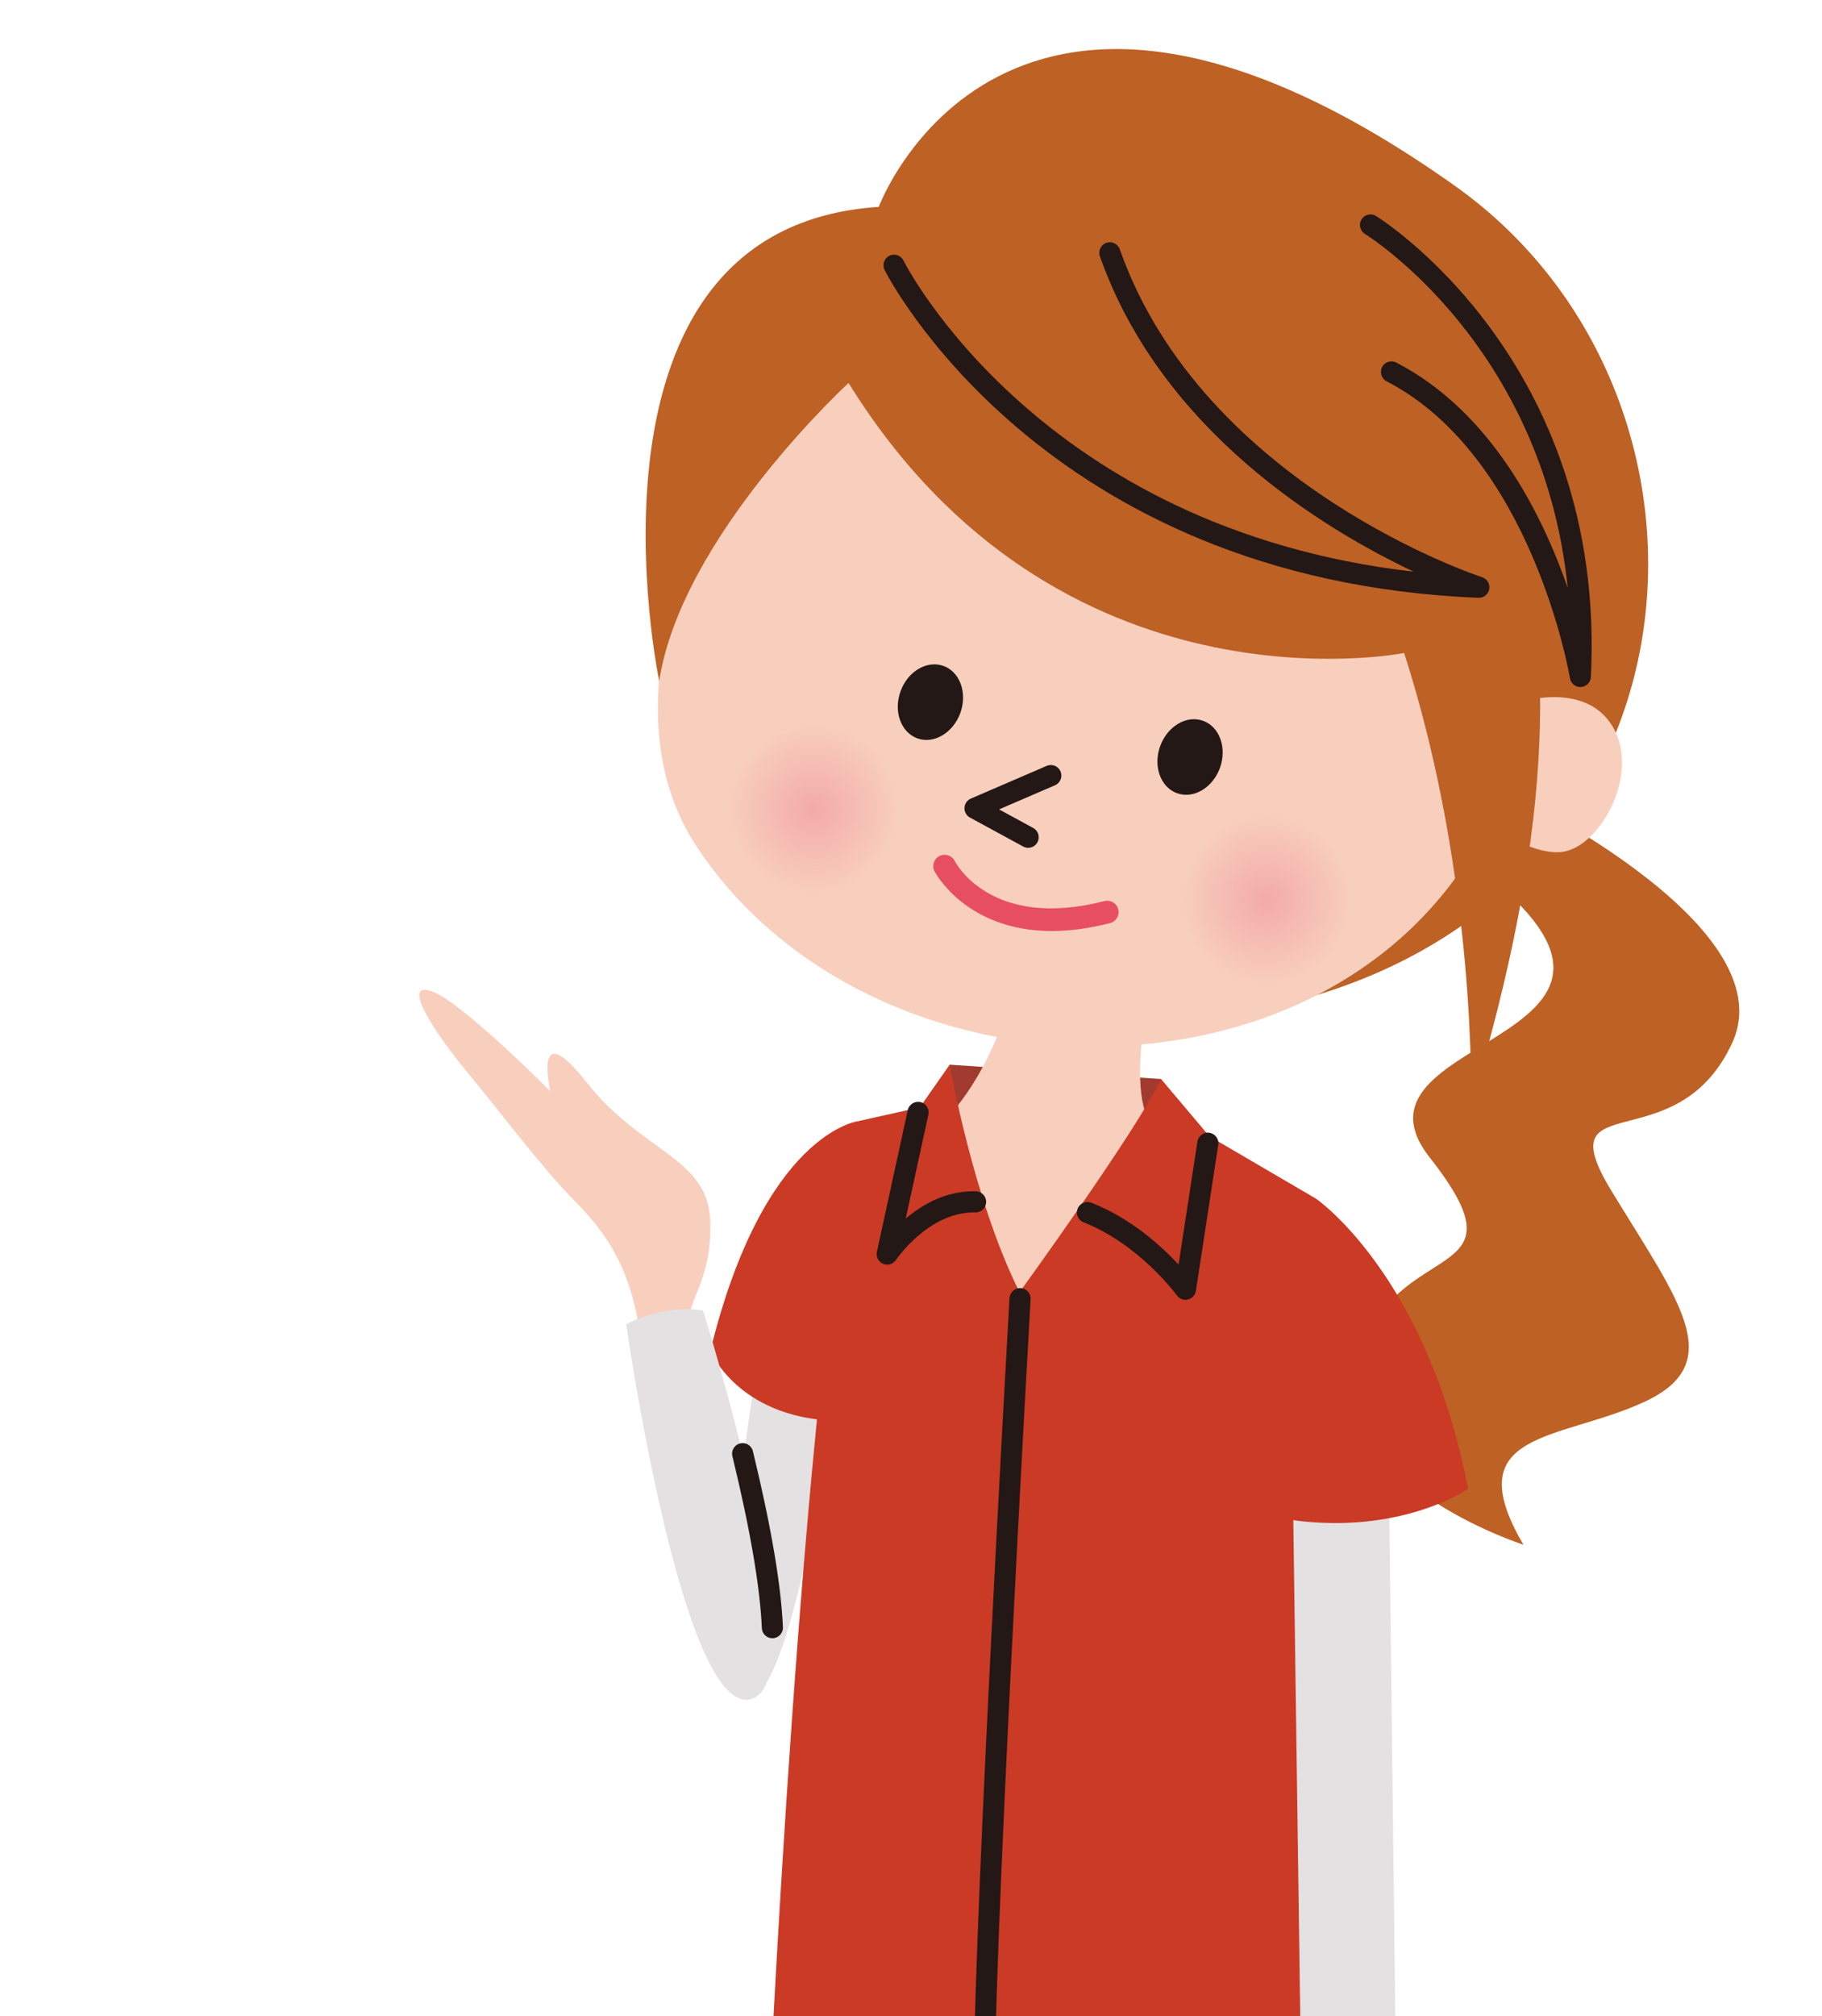 <?xml version="1.0" encoding="utf-8"?>
<!-- Generator: Adobe Illustrator 16.0.0, SVG Export Plug-In . SVG Version: 6.00 Build 0)  -->
<!DOCTYPE svg PUBLIC "-//W3C//DTD SVG 1.1//EN" "http://www.w3.org/Graphics/SVG/1.1/DTD/svg11.dtd">
<svg version="1.1" id="レイヤー_1" xmlns="http://www.w3.org/2000/svg" xmlns:xlink="http://www.w3.org/1999/xlink" x="0px"
	 y="0px" width="145.76px" height="161.209px" viewBox="0 0 145.76 161.209" style="enable-background:new 0 0 145.76 161.209;"
	 xml:space="preserve">
<style type="text/css">
<![CDATA[
	.st0{fill:#E3E1E2;}
	.st1{fill:#E84E62;}
	.st2{fill:#BE6125;}
	.st3{fill:#231815;}
	.st4{fill:#F8CFBD;}
	.st5{fill:#F9C31D;}
	.st6{clip-path:url(#SVGID_2_);}
	.st7{fill:url(#SVGID_3_);}
	.st8{fill:url(#SVGID_4_);}
	.st9{fill:#CB3A25;}
	.st10{fill:#A13B2F;}
]]>
</style>
<g>
	<defs>
		<rect id="SVGID_1_" width="145.76" height="161.209"/>
	</defs>
	<clipPath id="SVGID_2_">
		<use xlink:href="#SVGID_1_"  style="overflow:visible;"/>
	</clipPath>
	<g class="st6">
		<path class="st0" d="M60.414,110.064c0,0-3.436,22.441-2.308,24.48c4.502,8.123,8.453-21.955,8.453-21.955L60.414,110.064z"/>
		<polygon class="st10" points="75.976,85.137 92.883,86.285 92.878,90.908 74.81,90.229 		"/>
		<path class="st9" d="M68.655,89.654c0,0-7.542,0.902-11.826,18.363c0,0,2.143,5.269,9.885,5.599L68.655,89.654z"/>
		<polygon class="st5" points="104.162,179.275 101.434,157.111 77.668,158.542 81.043,179.275 		"/>
		<polygon class="st5" points="77.668,158.542 65.354,159.284 66.71,179.275 81.043,179.275 		"/>
		<path class="st3" d="M80.449,178.757c-0.363,0-0.699-0.236-0.808-0.603l-2.538-8.537c-0.133-0.446,0.122-0.916,0.568-1.049
			c0.446-0.132,0.917,0.121,1.049,0.567l2.538,8.537c0.133,0.446-0.122,0.917-0.568,1.05
			C80.609,178.746,80.529,178.757,80.449,178.757z"/>
		<path class="st4" d="M75.976,89.147c0,0,4.012-4.048,5.41-11.873l11.188-0.844c0,0-3.19,11.916,0.165,14.15
			c0,0-5.774,20.094-13.324,15.619C71.863,101.726,75.976,89.147,75.976,89.147z"/>
		<g>
			<path class="st9" d="M96.751,90.866l8.527,4.985c0,0-2.541,53.593,0.066,73.59c0,0-14.344,5.652-43.901,0.436
				c0,0,2.686-59.438,7.212-80.223l4.932-1.102l2.389-3.416c0,0,1.862,10.745,5.588,18.196c0,0,9.456-13.037,11.319-17.048
				L96.751,90.866z"/>
		</g>
		<path class="st4" d="M56.817,97.561c-0.215-5.002-5.504-5.446-9.879-10.997c-4.371-5.554-2.905,0.709-2.905,0.709
			s-7.271-7.347-9.618-8.051c-2.344-0.707,0.548,3.604,2.85,6.369c2.3,2.766,6.178,7.899,8.684,10.42
			c2.508,2.515,4.813,5.63,5.353,11.749l3.844-1.426C54.719,104.087,57.032,102.564,56.817,97.561z"/>
		<path class="st2" d="M119.772,62.896c0,0,23.278,10.858,18.795,20.521c-4.485,9.676-14.962,3.108-9.626,11.858
			c5.337,8.746,9.367,13.699,2.608,16.827c-6.757,3.125-15.059,2.25-9.674,11.424c0,0-16.145-5.203-13.186-15.008
			c2.957-9.805,13.804-5.626,5.695-15.951c-8.112-10.326,24.421-8.949,1.645-24.762L119.772,62.896z"/>
		<path class="st2" d="M58.288,26.482l12.013-9.938c0,0,10.069-27.233,46.076-1.694c24.116,17.104,20.995,58.804-16.079,65.964
			c0,0,4.657-36.185-9.954-45.854C75.732,25.294,58.288,26.482,58.288,26.482z"/>
		<path class="st4" d="M121.113,56.271c0,0,5.6-2.005,7.894,1.82c2.301,3.824-1.114,9.874-4.208,10.05
			c-3.094,0.177-6.708-3.172-6.708-3.172L121.113,56.271z"/>
		<path class="st4" d="M64.926,26.946c-4.504,1.44-8.912,14.073-10.162,17.903c-2.468,7.557-3.584,16.082,1.084,23.027
			c14.048,20.896,50.38,21.576,62.724-1.035c6.18-11.312,4.471-18.688-1.57-26.747c-6.039-8.059-20.61-16.599-31.343-16.475
			C74.926,23.741,64.927,26.943,64.926,26.946z"/>
		
			<radialGradient id="SVGID_3_" cx="-903.623" cy="353.246" r="6.891" gradientTransform="matrix(0.904 0.428 -0.428 0.904 1069.36 139.344)" gradientUnits="userSpaceOnUse">
			<stop  offset="0" style="stop-color:#F3AAA9"/>
			<stop  offset="1" style="stop-color:#F8CFBD"/>
		</radialGradient>
		<path class="st7" d="M107.631,75.146c-1.629,3.438-5.736,4.916-9.179,3.284c-3.439-1.628-4.908-5.735-3.279-9.178
			c1.628-3.44,5.736-4.911,9.18-3.281C107.79,67.599,109.262,71.706,107.631,75.146z"/>
		
			<radialGradient id="SVGID_4_" cx="-939.456" cy="362.187" r="6.892" gradientTransform="matrix(0.904 0.428 -0.428 0.904 1069.36 139.344)" gradientUnits="userSpaceOnUse">
			<stop  offset="0" style="stop-color:#F3AAA9"/>
			<stop  offset="1" style="stop-color:#F8CFBD"/>
		</radialGradient>
		<path class="st8" d="M71.414,67.904c-1.627,3.438-5.736,4.913-9.18,3.283c-3.439-1.627-4.91-5.739-3.279-9.177
			c1.63-3.44,5.737-4.914,9.179-3.286C71.572,60.354,73.044,64.464,71.414,67.904z"/>
		<path class="st2" d="M67.885,30.624c0,0-13.387,12.29-15.147,23.834c0,0-7.631-36.285,17.563-37.914
			c0,0,73.256-13.247,47.376,71.793c0,0,0.528-17.863-5.345-36.121C112.332,52.216,84.687,57.759,67.885,30.624z"/>
		<path class="st3" d="M118.312,47.803c-0.012,0-0.023,0-0.035,0C83.281,46.388,70.885,21.828,70.764,21.58
			c-0.204-0.419-0.031-0.924,0.388-1.129c0.418-0.203,0.924-0.031,1.128,0.387c0.111,0.227,10.87,21.445,40.814,24.876
			c-7.188-3.397-20.175-11.241-25.104-25.219c-0.154-0.439,0.076-0.922,0.516-1.077c0.438-0.152,0.922,0.076,1.076,0.517
			c6.66,18.889,28.764,26.151,28.985,26.222c0.402,0.129,0.647,0.534,0.574,0.95C119.07,47.511,118.719,47.803,118.312,47.803z"/>
		<g>
			<path class="st3" d="M76.828,57.013c-0.582,1.595-2.12,2.508-3.439,2.031c-1.32-0.479-1.928-2.163-1.346-3.763
				c0.575-1.598,2.115-2.505,3.433-2.029C76.8,53.724,77.401,55.41,76.828,57.013z"/>
			<path class="st3" d="M97.597,61.4c-0.578,1.6-2.116,2.508-3.438,2.029c-1.321-0.477-1.922-2.161-1.347-3.761
				c0.578-1.6,2.118-2.508,3.438-2.028C97.567,58.116,98.174,59.798,97.597,61.4z"/>
			<path class="st3" d="M82.255,67.795c-0.137,0-0.274-0.032-0.402-0.102l-4.257-2.317c-0.283-0.154-0.454-0.457-0.439-0.78
				c0.015-0.322,0.212-0.608,0.509-0.736l6.068-2.616c0.432-0.185,0.925,0.014,1.108,0.441c0.185,0.428-0.013,0.924-0.44,1.108
				l-4.476,1.93l2.732,1.487c0.409,0.223,0.561,0.735,0.338,1.145C82.843,67.636,82.554,67.795,82.255,67.795z"/>
			<path class="st1" d="M84.146,74.45c-6.902,0-9.36-4.726-9.389-4.784c-0.225-0.447-0.043-0.993,0.406-1.218
				c0.445-0.222,0.989-0.044,1.216,0.401c0.117,0.229,2.964,5.521,11.974,3.207c0.486-0.126,0.98,0.168,1.106,0.654
				c0.125,0.484-0.168,0.979-0.653,1.104C87.067,74.264,85.519,74.45,84.146,74.45z"/>
		</g>
		<path class="st3" d="M126.427,54.937c-0.41,0-0.765-0.298-0.832-0.707c-0.028-0.177-3.019-17.713-14.667-23.739
			c-0.414-0.213-0.576-0.723-0.361-1.137c0.213-0.413,0.723-0.577,1.136-0.361c7.579,3.92,11.657,12.082,13.713,18.015
			c-1.983-19.459-16.058-28.202-16.216-28.298c-0.398-0.24-0.526-0.76-0.285-1.158c0.24-0.398,0.76-0.528,1.158-0.285
			c0.185,0.111,18.469,11.47,17.198,36.87c-0.021,0.43-0.365,0.776-0.796,0.8C126.459,54.937,126.443,54.937,126.427,54.937z"/>
		<path class="st3" d="M70.975,101.128c-0.11,0-0.222-0.022-0.328-0.067c-0.374-0.158-0.583-0.559-0.496-0.956l2.471-11.335
			c0.099-0.455,0.547-0.735,1.004-0.645c0.455,0.099,0.743,0.549,0.645,1.004l-1.812,8.311c1.349-1.127,3.24-2.24,5.607-2.176
			c0.466,0.01,0.836,0.395,0.827,0.86c-0.009,0.461-0.386,0.827-0.843,0.827c-0.046-0.003-0.083-0.002-0.124-0.002
			c-3.677,0-6.223,3.763-6.248,3.802C71.518,100.991,71.25,101.128,70.975,101.128z"/>
		<path class="st3" d="M94.838,103.94c-0.267,0-0.523-0.126-0.684-0.35c-0.03-0.041-2.992-4.088-7.466-5.845
			c-0.433-0.17-0.646-0.66-0.476-1.094c0.17-0.434,0.66-0.646,1.094-0.477c3.18,1.249,5.613,3.474,6.979,4.952l1.508-9.836
			c0.071-0.462,0.508-0.784,0.962-0.706c0.46,0.07,0.776,0.502,0.706,0.961l-1.79,11.678c-0.052,0.339-0.303,0.611-0.636,0.692
			C94.97,103.933,94.904,103.94,94.838,103.94z"/>
		<path class="st3" d="M78.785,169.265c-0.447,0-0.82-0.351-0.843-0.802c-0.401-8.211,2.689-62.363,2.821-64.665
			c0.026-0.465,0.425-0.818,0.891-0.794c0.465,0.026,0.82,0.426,0.793,0.891c-0.032,0.562-3.217,56.365-2.819,64.486
			c0.023,0.465-0.336,0.86-0.801,0.883C78.812,169.265,78.799,169.265,78.785,169.265z"/>
		<g>
			<polygon class="st4" points="110.032,160.343 105.095,160.452 104.848,179.275 109.704,179.275 			"/>
		</g>
		<path class="st0" d="M103.446,120.275l0.658,46.982c0,0,4.172,1.317,7.575-1.207l-0.55-46.435L103.446,120.275z"/>
		<path class="st9" d="M105.278,95.852c0,0,8.874,6.072,12.168,23.201c0,0-6.094,4.281-16.142,2.141
			C101.305,121.193,100.687,97.849,105.278,95.852z"/>
		<path class="st0" d="M50.096,105.893c0,0,2.963-1.647,6.146-1.1c0,0,9.331,29.531,3.842,31.069
			C54.595,137.397,50.096,105.893,50.096,105.893z"/>
		<path class="st3" d="M61.79,131.003c-0.45,0-0.824-0.354-0.843-0.807c-0.137-3.264-0.93-7.89-2.356-13.754
			c-0.11-0.452,0.167-0.909,0.62-1.02s0.909,0.168,1.02,0.62c1.452,5.972,2.261,10.709,2.402,14.081
			c0.021,0.466-0.342,0.859-0.808,0.879C61.813,131.003,61.802,131.003,61.79,131.003z"/>
	</g>
</g>
<g>
</g>
<g>
</g>
<g>
</g>
<g>
</g>
<g>
</g>
<g>
</g>
<g>
</g>
<g>
</g>
<g>
</g>
<g>
</g>
<g>
</g>
<g>
</g>
<g>
</g>
<g>
</g>
<g>
</g>
</svg>

